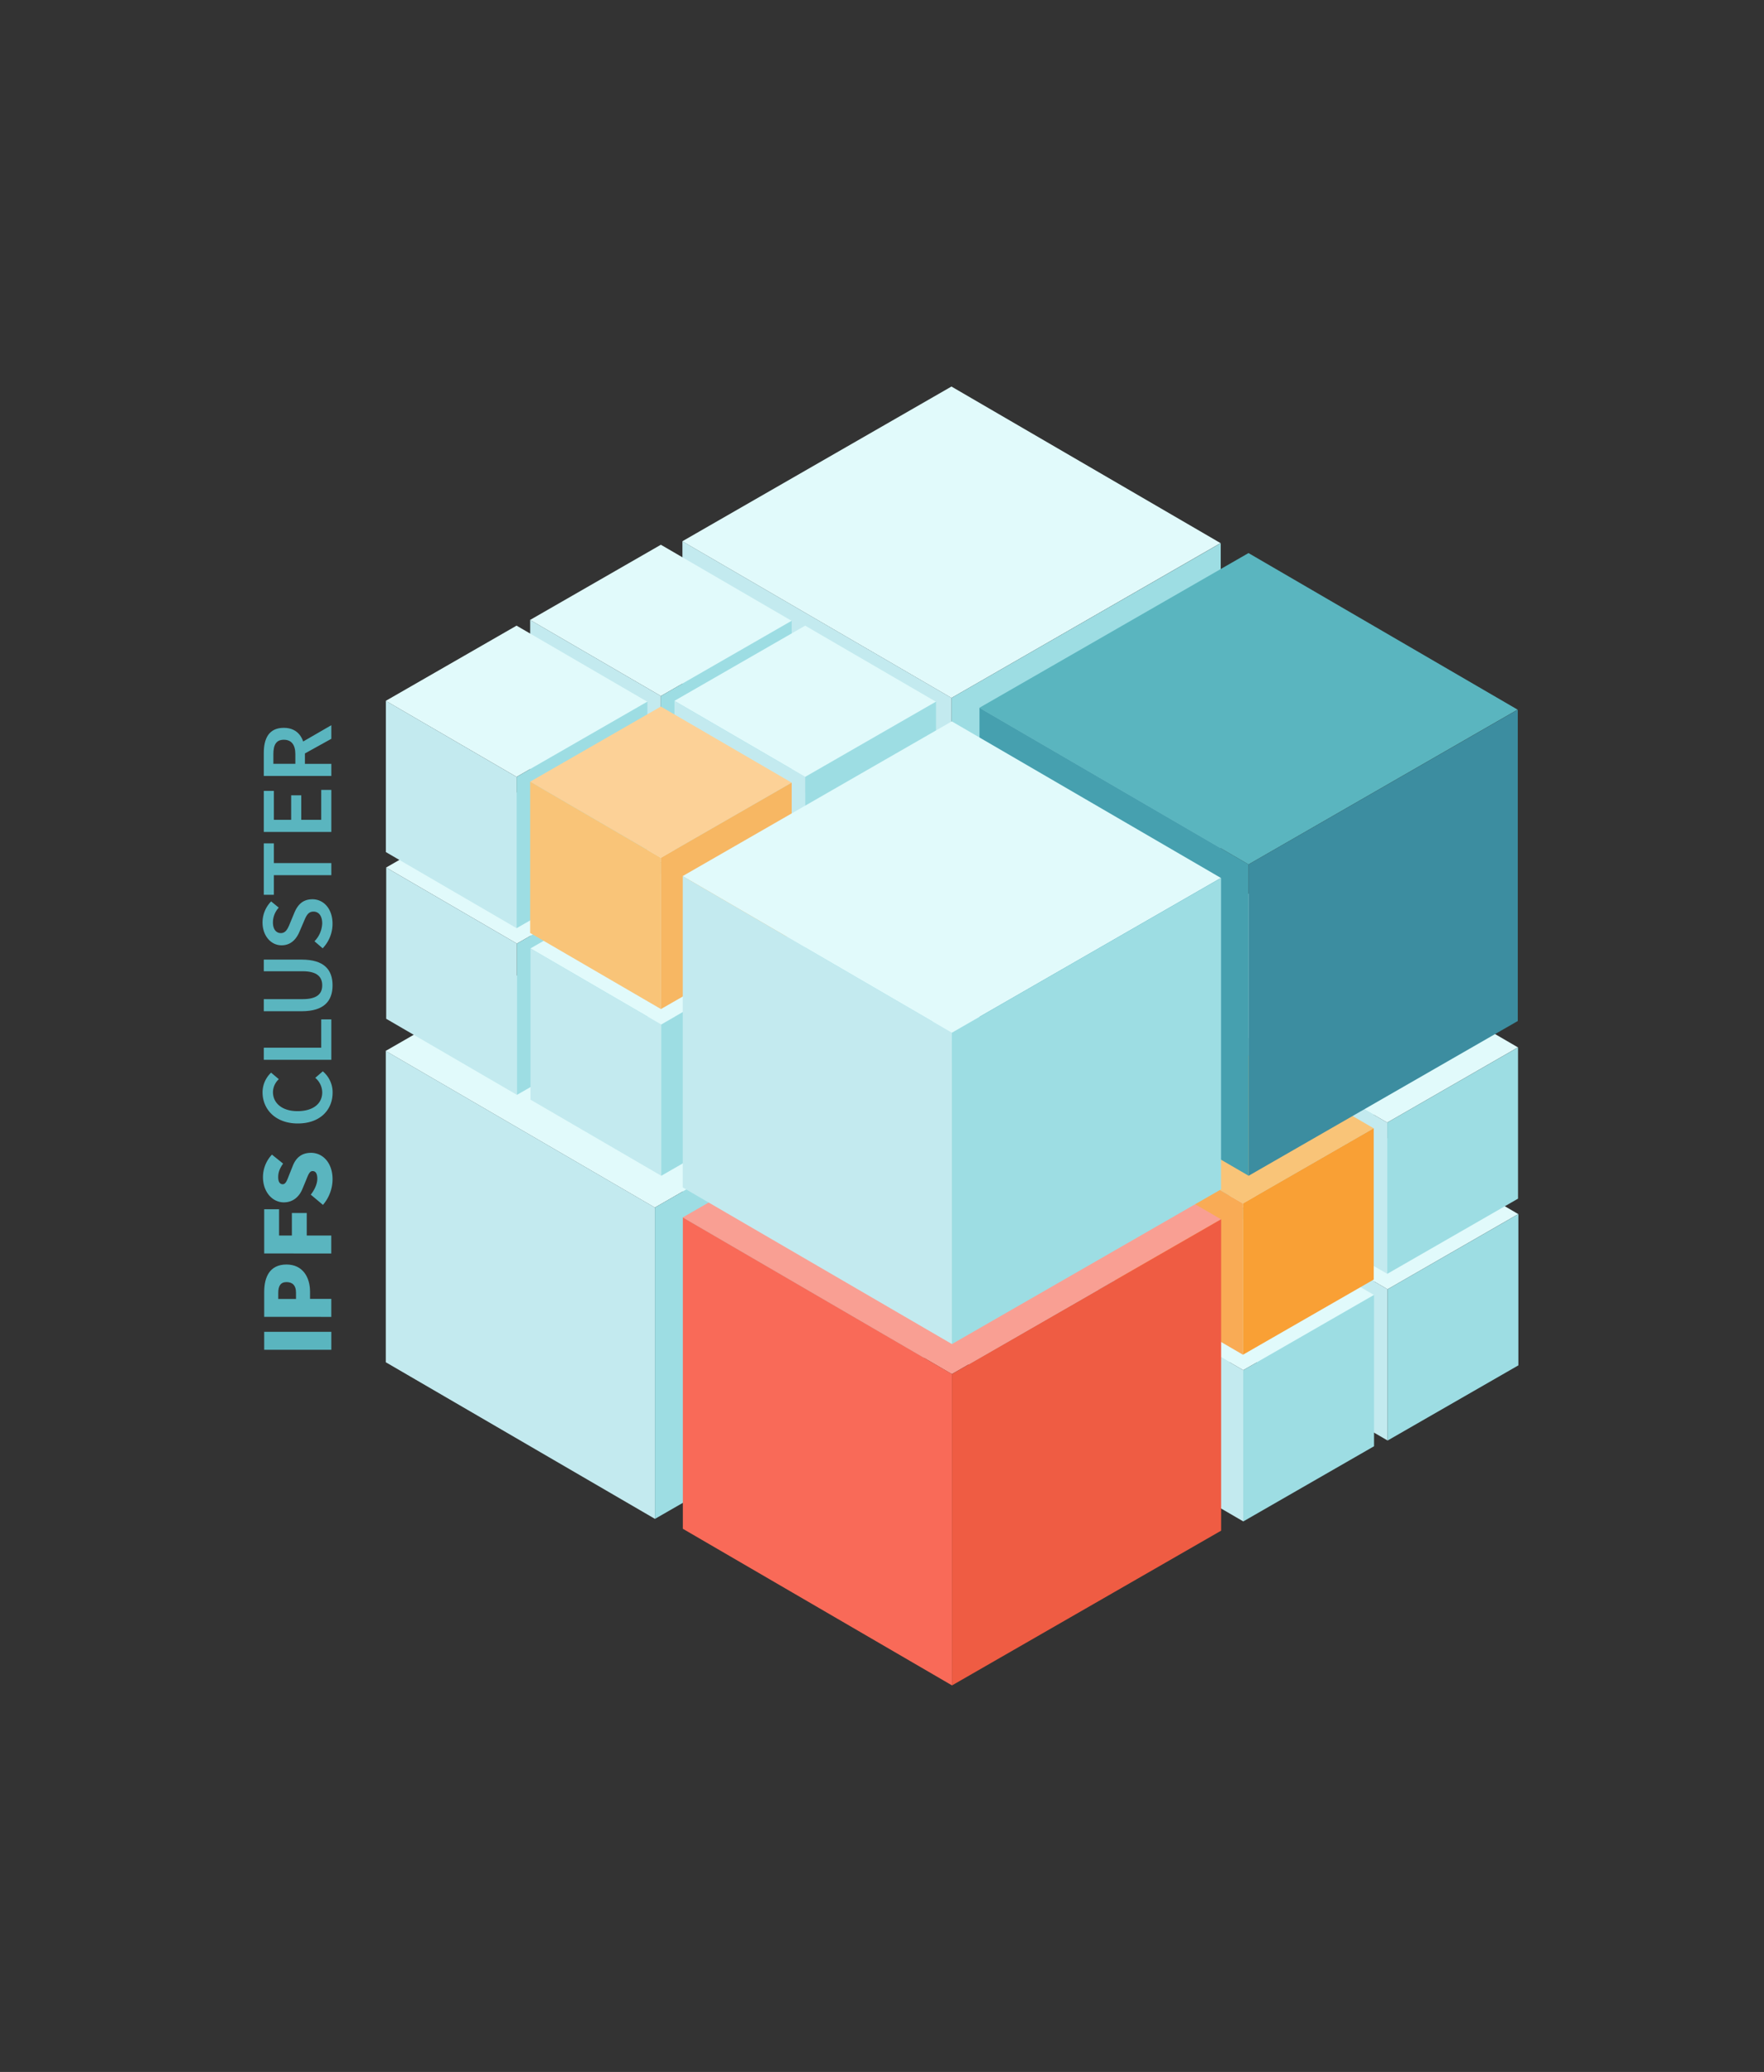 <svg xmlns="http://www.w3.org/2000/svg" viewBox="0 0 1079.36 1268"><rect x="0" y="0" width="1079.36" height="1268" fill="#333333" stroke="none"/><defs><style>.cls-1{fill:#e1fafb;}.cls-2{fill:#c3eaef;}.cls-3{fill:#9ddde3;}.cls-4{fill:#fcd197;}.cls-5{fill:#f9c478;}.cls-6{fill:#f7b763;}.cls-7{fill:#f9ab55;}.cls-8{fill:#f9a035;}.cls-9{fill:#f99f93;}.cls-10{fill:#f96a58;}.cls-11{fill:#ef5c43;}.cls-12{fill:#5ab5bf;}.cls-13{fill:#46a0af;}.cls-14{fill:#3c8da0;}</style></defs><title>Obszar roboczy 14</title><g id="Warstwa_4" data-name="Warstwa 4"><polygon class="cls-1" points="582.44 637.1 582.44 637.09 582.45 637.1 583.84 636.3 747.09 542.37 582.43 446.55 582.43 446.55 582.43 446.55 582.42 446.55 582.42 446.55 417.74 541.25 582.42 637.08 582.44 637.1"/><polygon class="cls-2" points="582.52 827.63 582.52 827.63 582.53 827.63 582.53 637.11 582.53 637.11 417.82 541.26 417.82 541.26 417.82 541.26 417.82 731.78 417.9 731.83 582.52 827.63"/><polygon class="cls-3" points="747.18 542.37 582.5 637.07 582.48 637.09 582.48 827.61 582.51 827.63 582.52 827.63 582.52 827.63 747.19 732.93 747.19 732.93 747.19 732.91 747.19 542.37 747.18 542.38 747.18 542.37"/><polygon class="cls-1" points="400.68 739 400.69 739 400.69 739 402.08 738.21 565.33 644.27 400.67 548.45 400.67 548.45 400.67 548.45 400.66 548.45 400.66 548.45 235.98 643.15 400.66 738.99 400.68 739"/><polygon class="cls-2" points="400.76 929.53 400.76 929.53 400.77 929.53 400.77 739.01 400.77 739.01 236.07 643.16 236.07 643.16 236.06 643.16 236.06 833.68 236.14 833.73 400.76 929.53"/><polygon class="cls-3" points="565.42 644.28 400.74 738.98 400.72 738.99 400.72 929.51 400.76 929.53 400.76 929.53 400.76 929.53 565.43 834.84 565.43 834.84 565.43 834.82 565.43 644.28 565.42 644.28 565.42 644.28"/><polygon class="cls-1" points="582.19 427.11 582.19 427.11 582.2 427.11 583.59 426.32 746.84 332.38 582.18 236.56 582.17 236.56 582.17 236.56 582.17 236.56 582.17 236.56 417.49 331.26 582.17 427.1 582.19 427.11"/><polygon class="cls-2" points="582.27 617.64 582.27 617.64 582.27 617.64 582.27 427.12 582.27 427.12 417.57 331.27 417.57 331.27 417.57 331.27 417.57 521.79 417.64 521.84 582.27 617.64"/><polygon class="cls-3" points="746.93 332.39 582.25 427.09 582.23 427.1 582.23 617.62 582.26 617.64 582.26 617.64 582.27 617.64 746.94 522.95 746.94 522.95 746.94 522.93 746.94 332.39 746.93 332.39 746.93 332.39"/><polygon class="cls-1" points="404.58 527.97 404.58 527.97 404.59 527.97 405.26 527.58 484.57 481.95 404.58 435.39 404.58 435.4 404.58 435.4 404.57 435.39 404.57 435.39 324.57 481.4 404.57 527.96 404.58 527.97"/><polygon class="cls-2" points="404.62 620.53 404.62 620.53 404.63 620.53 404.63 527.97 404.63 527.97 324.61 481.41 324.61 481.41 324.61 481.41 324.61 573.97 324.64 573.99 404.62 620.53"/><polygon class="cls-3" points="484.62 481.95 404.61 527.96 404.6 527.97 404.6 620.52 404.62 620.53 404.62 620.53 404.62 620.53 484.62 574.53 484.62 574.53 484.62 574.52 484.62 481.95 484.62 481.95 484.62 481.95"/><polygon class="cls-1" points="492.89 577.48 492.89 577.48 492.89 577.48 493.56 577.09 572.87 531.46 492.88 484.9 492.88 484.9 492.88 484.9 492.88 484.9 492.88 484.9 412.87 530.91 492.88 577.47 492.89 577.48"/><polygon class="cls-2" points="492.92 670.04 492.92 670.04 492.93 670.04 492.93 577.48 492.93 577.48 412.91 530.92 412.91 530.92 412.91 530.92 412.91 623.48 412.95 623.5 492.92 670.04"/><polygon class="cls-3" points="572.92 531.46 492.91 577.47 492.9 577.47 492.9 670.03 492.92 670.04 492.92 670.04 492.92 670.04 572.92 624.04 572.92 624.04 572.92 624.02 572.92 531.46 572.92 531.46 572.92 531.46"/><polygon class="cls-1" points="316.28 577.48 316.28 577.48 316.29 577.48 316.96 577.09 396.27 531.46 316.28 484.9 316.28 484.9 316.28 484.9 316.27 484.9 316.27 484.9 236.27 530.91 316.27 577.47 316.28 577.48"/><polygon class="cls-2" points="316.32 670.04 316.32 670.04 316.32 670.04 316.32 577.48 316.32 577.48 236.31 530.92 236.31 530.92 236.31 530.92 236.31 623.48 236.34 623.5 316.32 670.04"/><polygon class="cls-3" points="396.32 531.46 316.31 577.47 316.3 577.47 316.3 670.03 316.32 670.04 316.32 670.04 316.32 670.04 396.32 624.04 396.32 624.04 396.32 624.02 396.32 531.46 396.32 531.46 396.32 531.46"/><polygon class="cls-1" points="404.58 626.98 404.58 626.98 404.59 626.99 405.26 626.6 484.57 580.96 404.58 534.41 404.58 534.41 404.58 534.41 404.57 534.41 404.57 534.41 324.57 580.42 404.57 626.98 404.58 626.98"/><polygon class="cls-2" points="404.62 719.55 404.62 719.55 404.63 719.55 404.63 626.99 404.63 626.99 324.61 580.42 324.61 580.42 324.61 580.42 324.61 672.98 324.64 673 404.62 719.55"/><polygon class="cls-3" points="484.62 580.97 404.61 626.97 404.6 626.98 404.6 719.54 404.62 719.55 404.62 719.55 404.62 719.55 484.62 673.54 484.62 673.54 484.62 673.53 484.62 580.97 484.62 580.97 484.62 580.97"/><polygon class="cls-1" points="404.38 425.95 404.38 425.95 404.38 425.95 405.06 425.57 484.37 379.93 404.37 333.38 404.37 333.38 404.37 333.38 404.37 333.38 404.37 333.38 324.36 379.39 404.37 425.95 404.38 425.95"/><polygon class="cls-2" points="404.42 518.52 404.42 518.52 404.42 518.52 404.42 425.96 404.42 425.96 324.4 379.39 324.4 379.39 324.4 379.39 324.4 471.95 324.44 471.98 404.42 518.52"/><polygon class="cls-3" points="484.41 379.94 404.41 425.94 404.4 425.95 404.4 518.51 404.41 518.52 404.41 518.52 404.42 518.52 484.42 472.51 484.42 472.51 484.42 472.5 484.42 379.94 484.41 379.94 484.41 379.94"/><polygon class="cls-1" points="492.68 475.46 492.68 475.46 492.68 475.46 493.36 475.07 572.67 429.44 492.67 382.89 492.67 382.89 492.67 382.89 492.67 382.89 492.67 382.89 412.67 428.9 492.67 475.45 492.68 475.46"/><polygon class="cls-2" points="492.72 568.03 492.72 568.02 492.72 568.03 492.72 475.47 492.72 475.47 412.71 428.9 412.71 428.9 412.7 428.9 412.7 521.46 412.74 521.48 492.72 568.03"/><polygon class="cls-3" points="572.71 429.44 492.71 475.45 492.7 475.46 492.7 568.02 492.71 568.02 492.72 568.02 492.72 568.03 572.72 522.02 572.72 522.02 572.72 522.01 572.72 429.44 572.71 429.45 572.71 429.44"/><polygon class="cls-1" points="316.08 475.46 316.08 475.46 316.08 475.46 316.75 475.07 396.06 429.44 316.07 382.89 316.07 382.89 316.07 382.89 316.07 382.89 316.07 382.89 236.06 428.9 316.07 475.45 316.08 475.46"/><polygon class="cls-2" points="316.11 568.03 316.11 568.02 316.12 568.03 316.12 475.47 316.12 475.47 236.1 428.9 236.1 428.9 236.1 428.9 236.1 521.46 236.14 521.48 316.11 568.03"/><polygon class="cls-3" points="396.11 429.44 316.11 475.45 316.1 475.46 316.1 568.02 316.11 568.02 316.11 568.02 316.11 568.03 396.12 522.02 396.12 522.02 396.12 522.01 396.12 429.44 396.11 429.45 396.11 429.44"/><polygon class="cls-4" points="404.38 524.97 404.38 524.97 404.38 524.97 405.06 524.58 484.37 478.95 404.37 432.4 404.37 432.4 404.37 432.4 404.37 432.4 404.37 432.4 324.36 478.4 404.37 524.96 404.38 524.97"/><polygon class="cls-5" points="404.42 617.53 404.42 617.53 404.42 617.53 404.42 524.98 404.42 524.98 324.4 478.41 324.4 478.41 324.4 478.41 324.4 570.97 324.44 570.99 404.42 617.53"/><polygon class="cls-6" points="484.41 478.95 404.41 524.96 404.4 524.97 404.4 617.52 404.41 617.53 404.41 617.53 404.42 617.53 484.42 571.53 484.42 571.53 484.42 571.52 484.42 478.95 484.41 478.95 484.41 478.95"/><polygon class="cls-1" points="760.72 739.51 760.72 739.51 760.72 739.51 761.39 739.12 840.71 693.49 760.71 646.93 760.71 646.94 760.71 646.94 760.71 646.93 760.71 646.93 680.7 692.94 760.71 739.5 760.72 739.51"/><polygon class="cls-2" points="760.75 832.07 760.75 832.07 760.76 832.07 760.76 739.51 760.76 739.51 680.74 692.95 680.74 692.95 680.74 692.95 680.74 785.51 680.78 785.53 760.75 832.07"/><polygon class="cls-3" points="840.75 693.49 760.75 739.5 760.74 739.5 760.74 832.06 760.75 832.07 760.75 832.07 760.75 832.07 840.75 786.07 840.75 786.07 840.75 786.06 840.75 693.49 840.75 693.49 840.75 693.49"/><polygon class="cls-1" points="849.02 789.02 849.02 789.01 849.02 789.02 849.7 788.63 929.01 743 849.01 696.44 849.01 696.44 849.01 696.44 849.01 696.44 849.01 696.44 769 742.45 849.01 789.01 849.02 789.02"/><polygon class="cls-2" points="849.05 881.58 849.05 881.58 849.06 881.58 849.06 789.02 849.06 789.02 769.04 742.46 769.04 742.46 769.04 742.46 769.04 835.01 769.08 835.04 849.05 881.58"/><polygon class="cls-3" points="929.05 743 849.05 789 849.04 789.01 849.04 881.57 849.05 881.58 849.05 881.58 849.06 881.58 929.06 835.58 929.06 835.58 929.06 835.57 929.06 743 929.05 743 929.05 743"/><polygon class="cls-1" points="672.41 789.02 672.42 789.01 672.42 789.02 673.09 788.63 752.4 743 672.41 696.44 672.41 696.44 672.41 696.44 672.4 696.44 672.4 696.44 592.4 742.45 672.4 789.01 672.41 789.02"/><polygon class="cls-2" points="672.45 881.58 672.45 881.58 672.46 881.58 672.46 789.02 672.46 789.02 592.44 742.46 592.44 742.46 592.44 742.46 592.44 835.01 592.48 835.04 672.45 881.58"/><polygon class="cls-3" points="752.45 743 672.44 789 672.43 789.01 672.43 881.57 672.45 881.58 672.45 881.58 672.45 881.58 752.45 835.58 752.45 835.58 752.45 835.57 752.45 743 752.45 743 752.45 743"/><polygon class="cls-1" points="760.72 838.52 760.72 838.52 760.72 838.52 761.39 838.14 840.71 792.5 760.71 745.95 760.71 745.95 760.71 745.95 760.71 745.95 760.71 745.95 680.7 791.96 760.71 838.52 760.72 838.52"/><polygon class="cls-2" points="760.75 931.09 760.75 931.09 760.76 931.09 760.76 838.53 760.76 838.53 680.74 791.96 680.74 791.96 680.74 791.96 680.74 884.52 680.78 884.54 760.75 931.09"/><polygon class="cls-3" points="840.75 792.5 760.75 838.51 760.74 838.52 760.74 931.08 760.75 931.09 760.75 931.09 760.75 931.09 840.75 885.08 840.75 885.08 840.75 885.07 840.75 792.51 840.75 792.51 840.75 792.5"/><polygon class="cls-1" points="760.51 637.49 760.51 637.49 760.51 637.49 761.19 637.11 840.5 591.47 760.5 544.92 760.5 544.92 760.5 544.92 760.5 544.92 760.5 544.92 680.5 590.93 760.5 637.49 760.51 637.49"/><polygon class="cls-2" points="760.55 730.06 760.55 730.06 760.55 730.06 760.55 637.5 760.55 637.5 680.54 590.93 680.54 590.93 680.53 590.93 680.53 683.49 680.57 683.51 760.55 730.06"/><polygon class="cls-3" points="840.54 591.47 760.54 637.48 760.53 637.49 760.53 730.05 760.55 730.06 760.55 730.06 760.55 730.06 840.55 684.05 840.55 684.05 840.55 684.04 840.55 591.48 840.54 591.48 840.54 591.47"/><polygon class="cls-1" points="848.81 687 848.81 687 848.82 687 849.49 686.62 928.8 640.98 848.81 594.43 848.8 594.43 848.8 594.43 848.8 594.43 848.8 594.43 768.8 640.44 848.8 687 848.81 687"/><polygon class="cls-2" points="848.85 779.57 848.85 779.56 848.85 779.57 848.85 687.01 848.85 687.01 768.84 640.44 768.84 640.44 768.84 640.44 768.84 733 768.87 733.02 848.85 779.57"/><polygon class="cls-3" points="928.85 640.98 848.84 686.99 848.83 687 848.83 779.56 848.85 779.57 848.85 779.57 848.85 779.57 928.85 733.56 928.85 733.56 928.85 733.55 928.85 640.98 928.85 640.99 928.85 640.98"/><polygon class="cls-1" points="672.21 687 672.21 687 672.21 687 672.89 686.62 752.2 640.98 672.2 594.43 672.2 594.43 672.2 594.43 672.2 594.43 672.2 594.43 592.19 640.44 672.2 687 672.21 687"/><polygon class="cls-2" points="672.25 779.57 672.25 779.56 672.25 779.57 672.25 687.01 672.25 687.01 592.23 640.44 592.23 640.44 592.23 640.44 592.23 733 592.27 733.02 672.25 779.57"/><polygon class="cls-3" points="752.24 640.98 672.24 686.99 672.23 687 672.23 779.56 672.24 779.57 672.25 779.57 672.25 779.57 752.25 733.56 752.25 733.56 752.25 733.55 752.25 640.98 752.24 640.99 752.24 640.98"/><polygon class="cls-5" points="760.51 736.51 760.51 736.51 760.51 736.51 761.19 736.12 840.5 690.49 760.5 643.94 760.5 643.94 760.5 643.94 760.5 643.94 760.5 643.94 680.5 689.94 760.5 736.5 760.51 736.51"/><polygon class="cls-7" points="760.55 829.07 760.55 829.07 760.55 829.07 760.55 736.51 760.55 736.51 680.54 689.95 680.54 689.95 680.53 689.95 680.53 782.51 680.57 782.53 760.55 829.07"/><polygon class="cls-8" points="840.54 690.49 760.54 736.5 760.53 736.5 760.53 829.06 760.55 829.07 760.55 829.07 760.55 829.07 840.55 783.07 840.55 783.07 840.55 783.06 840.55 690.49 840.54 690.49 840.54 690.49"/><polygon class="cls-9" points="582.44 840.91 582.44 840.9 582.45 840.91 583.84 840.11 747.09 746.18 582.43 650.36 582.43 650.36 582.43 650.36 582.42 650.36 582.42 650.36 417.74 745.06 582.42 840.89 582.44 840.91"/><polygon class="cls-10" points="582.52 1031.44 582.52 1031.44 582.53 1031.44 582.53 840.92 582.53 840.92 417.82 745.07 417.82 745.07 417.82 745.07 417.82 935.59 417.9 935.64 582.52 1031.44"/><polygon class="cls-11" points="747.18 746.18 582.5 840.88 582.48 840.9 582.48 1031.42 582.51 1031.44 582.52 1031.44 582.52 1031.44 747.19 936.74 747.19 936.75 747.19 936.72 747.19 746.18 747.18 746.19 747.18 746.18"/><polygon class="cls-12" points="763.95 529.02 763.95 529.01 763.96 529.02 765.34 528.22 928.59 434.29 763.93 338.47 763.93 338.47 763.93 338.47 763.93 338.47 763.93 338.47 599.25 433.17 763.93 529 763.95 529.02"/><polygon class="cls-13" points="764.02 719.55 764.02 719.54 764.03 719.55 764.03 529.03 764.03 529.03 599.33 433.18 599.33 433.18 599.33 433.18 599.33 623.7 599.4 623.75 764.02 719.55"/><polygon class="cls-14" points="928.69 434.29 764.01 528.99 763.99 529.01 763.99 719.53 764.02 719.55 764.02 719.55 764.02 719.55 928.7 624.85 928.7 624.85 928.7 624.83 928.7 434.29 928.69 434.3 928.69 434.29"/><polygon class="cls-1" points="582.39 632.02 582.39 632.02 582.4 632.02 583.79 631.22 747.04 537.29 582.38 441.47 582.38 441.47 582.38 441.47 582.37 441.47 582.37 441.47 417.69 536.17 582.37 632.01 582.39 632.02"/><polygon class="cls-2" points="582.47 822.55 582.47 822.55 582.47 822.55 582.47 632.03 582.47 632.03 417.77 536.18 417.77 536.18 417.77 536.18 417.77 726.7 417.85 726.75 582.47 822.55"/><polygon class="cls-3" points="747.13 537.29 582.45 632 582.43 632.01 582.43 822.53 582.46 822.55 582.47 822.55 582.47 822.55 747.14 727.86 747.14 727.86 747.14 727.83 747.14 537.3 747.13 537.3 747.13 537.29"/><path class="cls-12" d="M161.66,826.05v-11h41.07v11Z"/><path class="cls-12" d="M161.66,805.89V790.7c0-9.06,3.29-16.84,13.65-16.84,10,0,14.4,7.91,14.4,16.59v4.46h13v11ZM181.12,791c0-4.34-2.15-6.38-5.81-6.38s-5.05,2.42-5.05,6.63v3.7h10.86Z"/><path class="cls-12" d="M161.66,767.1V740.05h9.1v16.07h7.83V742.34h9.1v13.78h15v11Z"/><path class="cls-12" d="M197.61,737.37l-7.46-6.26c2.34-2.93,4-6.63,4-9.69,0-3.32-1.07-4.73-2.9-4.73s-2.59,2.11-4,5.62l-2.15,5.17c-1.77,4.46-5.5,8.35-11.43,8.35-7,0-12.76-6.38-12.76-15.44a20.07,20.07,0,0,1,5.49-13.78l6.82,5.49c-1.95,2.81-3,5.23-3,8.29,0,2.68.94,4.34,2.78,4.34s2.65-2.36,4.1-6.12l2-5c2-5.17,5.56-8.1,11.24-8.1,6.95,0,13.14,5.87,13.14,16.2A24.18,24.18,0,0,1,197.61,737.37Z"/><path class="cls-12" d="M182.21,687.55c-13.52,0-21.56-8.55-21.56-19.11a16.64,16.64,0,0,1,5.23-12l4.73,4a11,11,0,0,0-3.59,7.91c0,6.79,5.69,11.66,15,11.66,9.43,0,15.14-4.49,15.14-11.48a11.77,11.77,0,0,0-4.25-8.9l4.6-4a16.7,16.7,0,0,1,6,13.14C203.48,679.23,195.88,687.55,182.21,687.55Z"/><path class="cls-12" d="M161.41,648.58v-7.4h35.15V623.85h6.17v24.73Z"/><path class="cls-12" d="M184.61,618.86h-23.2v-7.4h23.75c9,0,12-3.39,12-8.45s-3-8.62-12-8.62H161.41v-7.12h23.2c13.57,0,18.87,6.07,18.87,15.74S198.18,618.86,184.61,618.86Z"/><path class="cls-12" d="M197.43,580.35l-5-4.31a16.48,16.48,0,0,0,4.72-10.87c0-4.7-2.11-7.28-5.34-7.28-3.39,0-4.48,2.7-6.07,6.49l-2.45,5.7c-1.7,4.11-4.92,8.43-11,8.43-6.58,0-11.65-5.87-11.65-14a18.4,18.4,0,0,1,5.27-12.86l4.65,3.8A13.56,13.56,0,0,0,167,564.5c0,4,1.83,6.54,4.85,6.54,3.25,0,4.45-3.18,5.85-6.64l2.34-5.63c2.05-5,5.16-8.43,11.14-8.43,6.7,0,12.28,5.61,12.28,15A21.58,21.58,0,0,1,197.43,580.35Z"/><path class="cls-12" d="M167.58,535.59v12h-6.17V516.14h6.17v12.05h35.15v7.4Z"/><path class="cls-12" d="M161.41,509.15V484h6.17v17.71h10.58v-15h6.17v15h12.23V483.4h6.17v25.75Z"/><path class="cls-12" d="M161.41,474.85V460.79c0-8.68,3-15.37,12.26-15.37,8.88,0,12.91,6.69,12.91,15.37v6.66h16.15v7.4Zm19.31-13.3c0-5.71-2.35-8.83-7.05-8.83s-6.4,3.12-6.4,8.83v5.9h13.45Zm3.9.63-4.37-5.36,22.48-13v8.32Z"/></g></svg>